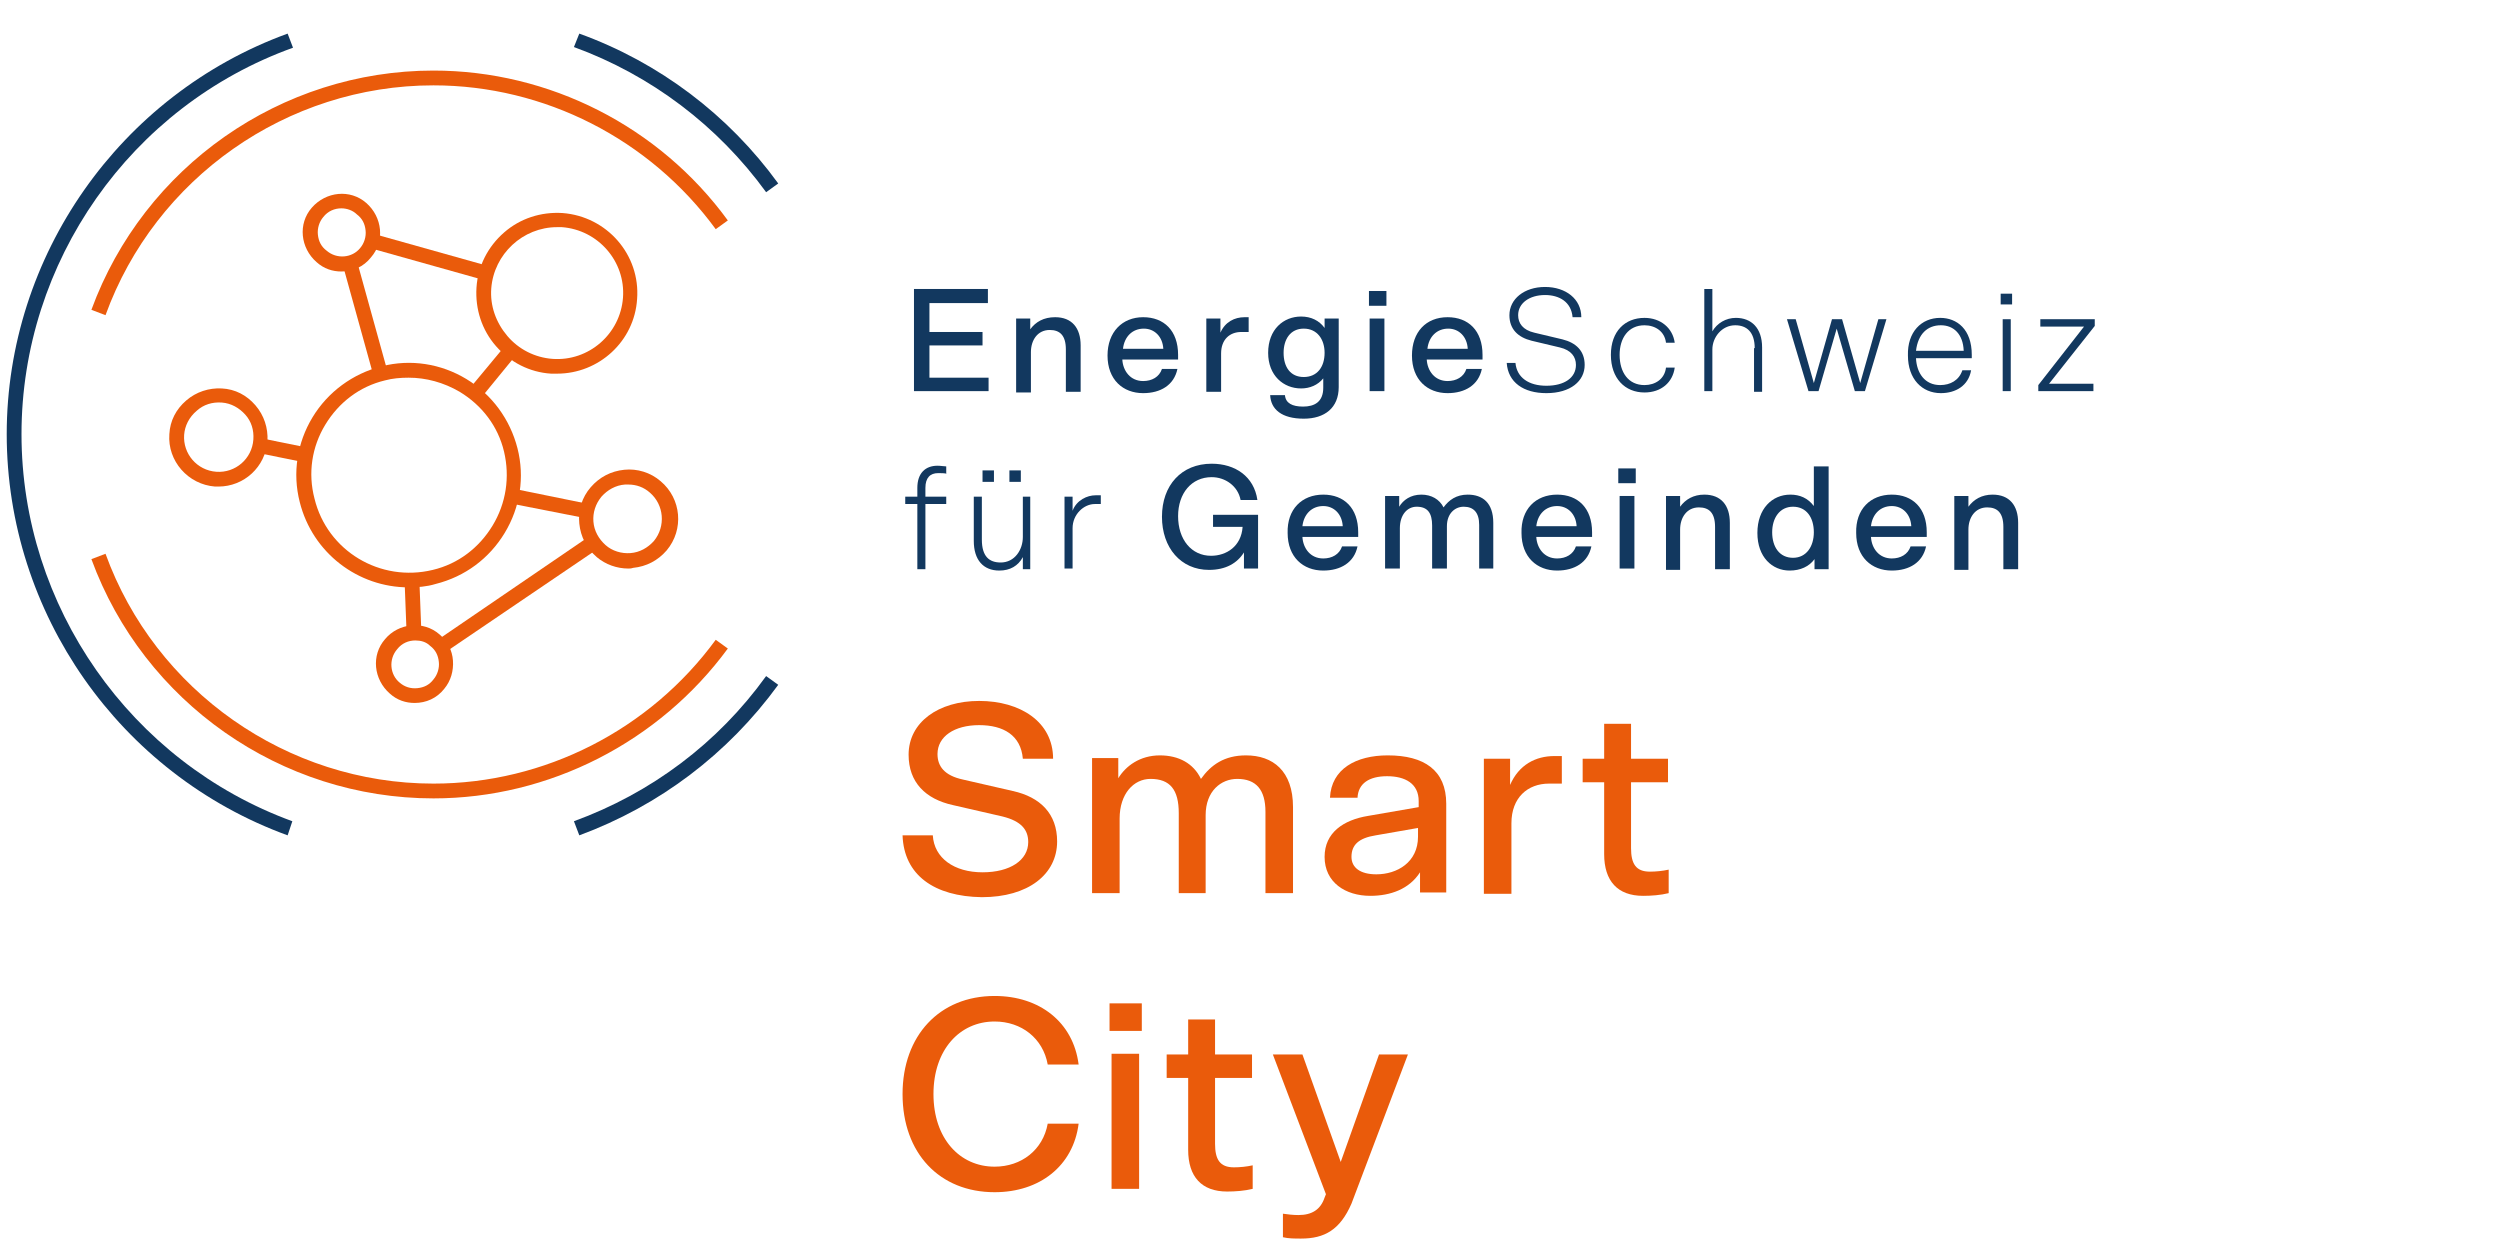 <svg width="372px" height="186px" viewBox="0 0 372 186" version="1.1" xmlns="http://www.w3.org/2000/svg">
<style type="text/css">
	.st0{fill-rule:evenodd;clip-rule:evenodd;fill:#EA5B0B;}
	.st1{fill-rule:evenodd;clip-rule:evenodd;fill:#12385F;}
</style>
<g>
	<path id="Fill-1" class="st0" d="M134.3,124.3h4.5c0.2,3.4,3.2,5.5,7.4,5.5c4.1,0,6.8-1.8,6.8-4.5c0-1.8-1-3.1-3.8-3.8l-7.4-1.7
		c-4.1-0.9-6.6-3.4-6.6-7.5c0-4.8,4.4-8,10.5-8c6.1,0,11,3.1,11,8.6h-4.5c-0.3-3.5-2.9-5-6.5-5c-3.7,0-6.2,1.7-6.2,4.3
		c0,1.8,1,3.2,3.8,3.8l7.4,1.7c4.1,0.9,6.6,3.4,6.6,7.5c0,4.9-4.3,8.3-11.2,8.3C139,133.4,134.5,130.2,134.3,124.3"/>
	<path id="Fill-2" class="st0" d="M192.3,132.9h-4v-12.1c0-3.3-1.4-4.9-4.2-4.9c-2.4,0-4.7,1.8-4.7,5.4v11.6h-4v-11.9
		c0-3.5-1.3-5.1-4.2-5.1c-2.5,0-4.6,2.2-4.6,5.9v11.1h-4.1v-20.1h3.9v3c1.1-1.8,3.2-3.4,6.2-3.4c2.8,0,5,1.2,6.1,3.5
		c1.5-2.1,3.5-3.5,6.7-3.5c4,0,7,2.3,7,7.7V132.9"/>
	<path id="Fill-3" class="st0" d="M211,124.5v-1.3l-6.3,1.1c-2.5,0.4-3.6,1.4-3.6,3.2c0,1.6,1.3,2.6,3.7,2.6
		C207.9,130.1,211,128.3,211,124.5z M211.3,132.9v-3.1c-1.6,2.5-4.4,3.5-7.4,3.5c-3.7,0-6.8-2-6.8-5.8c0-3.6,2.8-5.5,6.5-6.1
		l7.5-1.3v-0.9c0-2.6-2-3.7-4.7-3.7s-4.3,1.1-4.4,3.2h-4.1c0.2-4.3,3.9-6.3,8.6-6.3c5.4,0,8.7,2.2,8.7,7.2v13.2H211.3L211.3,132.9z"
		/>
	<path id="Fill-4" class="st0" d="M232.5,116.6c-0.7,0-1.3,0-2,0c-3.2,0-5.6,2.1-5.6,5.9v10.5h-4.1v-20.1h3.9v3.9
		c1.3-3,3.8-4.3,6.6-4.3c0.2,0,0.6,0,1.1,0V116.6"/>
	<path id="Fill-5" class="st0" d="M235.4,112.9h3.3v-5.2h4v5.2h5.5v3.5h-5.5v9.8c0,2.3,0.7,3.5,2.8,3.5c0.9,0,1.9-0.1,2.8-0.3v3.5
		c-1.2,0.3-2.6,0.4-3.8,0.4c-3.8,0-5.8-2.2-5.8-6.2v-10.7h-3.2V112.9"/>
	<path id="Fill-6" class="st0" d="M148,173.6c4,0,7.2-2.5,7.9-6.4h4.6c-0.8,6.3-5.8,10.2-12.5,10.2c-8.2,0-13.7-5.8-13.7-14.6
		c0-8.7,5.5-14.6,13.7-14.6c6.7,0,11.7,3.9,12.5,10.2h-4.6c-0.7-3.9-3.9-6.4-7.9-6.4c-5.2,0-9.1,4.2-9.1,10.8S142.8,173.6,148,173.6
		"/>
	<path id="Fill-7" class="st0" d="M165.4,176.9h4.1v-20.1h-4.1V176.9z M165.1,153.4h4.8v-4.1h-4.8V153.4z"/>
	<path id="Fill-8" class="st0" d="M173.5,156.9h3.3v-5.2h4v5.2h5.5v3.5h-5.5v9.8c0,2.3,0.7,3.5,2.8,3.5c0.9,0,1.9-0.1,2.8-0.3v3.5
		c-1.2,0.3-2.6,0.4-3.8,0.4c-3.8,0-5.8-2.2-5.8-6.2v-10.7h-3.2V156.9"/>
	<path id="Fill-9" class="st0" d="M193.6,184.3c-0.9,0-1.9,0-2.7-0.2v-3.5c0.7,0.1,1.5,0.2,2.3,0.2c2,0,3.3-0.8,3.9-2.6l0.2-0.5
		l-7.9-20.8h4.4l5.7,16l5.7-16h4.3l-8.4,22.2C199.4,183,197.1,184.3,193.6,184.3"/>
</g>
<g>
	<polyline id="Fill-10" class="st1" points="136,43 147,43 147,45.1 138.3,45.1 138.3,49.4 146.2,49.4 146.2,51.4 138.3,51.4 
		138.3,56.2 147.1,56.2 147.1,58.2 136,58.2 136,43 	"/>
	<path id="Fill-11" class="st1" d="M151.2,58.2V47.4h2.1V49c0.8-1.1,2-1.8,3.7-1.8c2.5,0,3.8,1.6,3.8,4.2v6.9h-2.2v-6.3
		c0-2.1-0.9-2.9-2.4-2.9c-1.8,0-2.8,1.5-2.8,3.3v6H151.2"/>
	<path id="Fill-12" class="st1" d="M173.1,51.9c-0.1-1.8-1.3-3-2.9-3c-1.7,0-2.9,1.2-3.1,3H173.1z M170.1,47.2c3.1,0,5.2,2,5.2,5.6
		v0.7H167c0.1,1.7,1.2,3.2,3.1,3.2c1.3,0,2.4-0.6,2.8-1.8h2.3c-0.5,2.4-2.5,3.6-5.1,3.6c-3,0-5.3-2-5.3-5.6
		C164.8,49.4,167,47.2,170.1,47.2L170.1,47.2z"/>
	<path id="Fill-13" class="st1" d="M185.8,49.4c-0.4,0-0.7,0-1.1,0c-1.7,0-3,1.1-3,3.2v5.7h-2.2V47.4h2.1v2.1
		c0.7-1.6,2.1-2.3,3.6-2.3c0.1,0,0.3,0,0.6,0V49.4"/>
	<path id="Fill-14" class="st1" d="M194,56.1c2,0,3.1-1.5,3.1-3.6c0-2-1.1-3.6-3.1-3.6c-2,0-3,1.6-3,3.6C191,54.6,192,56.1,194,56.1
		z M199.2,57.6c0,3.1-2.1,4.7-5.2,4.7c-3.3,0-4.9-1.4-5-3.5h2.2c0.1,1.2,1.1,1.7,2.7,1.7c1.7,0,3-0.7,3-2.8v-1.4
		c-0.8,1-2,1.5-3.3,1.5c-2.6,0-4.9-1.9-4.9-5.3c0-3.5,2.3-5.4,4.9-5.4c1.5,0,2.7,0.6,3.5,1.7v-1.4h2.1V57.6L199.2,57.6z"/>
	<path id="Fill-15" class="st1" d="M203.8,58.2h2.2V47.4h-2.2V58.2z M203.7,45.5h2.6v-2.2h-2.6V45.5z"/>
	<path id="Fill-16" class="st1" d="M218.4,51.9c-0.1-1.8-1.3-3-2.9-3c-1.7,0-2.9,1.2-3.1,3H218.4z M215.4,47.2c3.1,0,5.2,2,5.2,5.6
		v0.7h-8.3c0.1,1.7,1.2,3.2,3.1,3.2c1.3,0,2.4-0.6,2.8-1.8h2.3c-0.5,2.4-2.5,3.6-5.1,3.6c-3,0-5.3-2-5.3-5.6
		C210.1,49.4,212.2,47.2,215.4,47.2L215.4,47.2z"/>
	<path id="Fill-17" class="st1" d="M224.2,54h1.3c0.2,2.2,2,3.4,4.6,3.4c2.7,0,4.4-1.2,4.4-3.1c0-1.2-0.7-2.2-2.4-2.6l-4.2-1
		c-2-0.5-3.3-1.7-3.3-3.8c0-2.4,2.2-4.2,5.3-4.2c3.1,0,5.4,1.8,5.4,4.5h-1.3c-0.2-2.3-2-3.3-4.1-3.3c-2.3,0-4,1.2-4,3
		c0,1.2,0.7,2.2,2.4,2.6l4.2,1c2,0.5,3.3,1.7,3.3,3.8c0,2.4-2.1,4.2-5.7,4.2C226.7,58.5,224.4,56.9,224.2,54"/>
	<path id="Fill-18" class="st1" d="M244.7,57.3c1.6,0,3-0.9,3.2-2.6h1.3c-0.3,2.2-2,3.7-4.5,3.7c-2.9,0-5-2.1-5-5.6
		c0-3.5,2.1-5.5,5-5.5c2.4,0,4.2,1.5,4.5,3.7h-1.3c-0.2-1.7-1.6-2.6-3.2-2.6c-2.4,0-3.7,1.9-3.7,4.4C241,55.4,242.3,57.3,244.7,57.3
		"/>
	<path id="Fill-19" class="st1" d="M261.1,51.8c0-2.4-1.2-3.4-2.9-3.4c-2,0-3.4,1.8-3.4,3.6v6.2h-1.2V43h1.2v6.3c0.7-1.2,2-2,3.5-2
		c2.3,0,3.9,1.5,3.9,4.4v6.6h-1.2V51.8"/>
	<polyline id="Fill-20" class="st1" points="270.6,58.2 269.1,58.2 265.9,47.5 267.2,47.5 269.9,57 272.6,47.5 274.1,47.5 276.8,57 
		279.5,47.5 280.7,47.5 277.5,58.2 276,58.2 273.3,48.9 270.6,58.2 	"/>
	<path id="Fill-21" class="st1" d="M292.2,52.2c-0.1-2.5-1.5-3.8-3.4-3.8c-2,0-3.4,1.3-3.7,3.8H292.2z M288.7,47.3
		c2.5,0,4.7,1.7,4.7,5.5c0,0.1,0,0.3,0,0.5h-8.3c0.1,2.2,1.3,4,3.6,4c1.5,0,2.8-0.7,3.3-2.2h1.3c-0.4,2.3-2.3,3.4-4.5,3.4
		c-2.8,0-4.9-2.1-4.9-5.6C283.8,49.4,285.9,47.3,288.7,47.3L288.7,47.3z"/>
	<path id="Fill-22" class="st1" d="M298,58.2h1.2V47.5H298V58.2z M297.7,45.3h1.7v-1.6h-1.7V45.3z"/>
	<polyline id="Fill-23" class="st1" points="311.7,47.5 311.7,48.5 304.9,57.1 311.5,57.1 311.5,58.2 303.3,58.2 303.3,57.3 
		310.1,48.6 303.6,48.6 303.6,47.5 311.7,47.5 	"/>
	<path id="Fill-24" class="st1" d="M140.9,70.5c-0.3-0.1-0.9-0.1-1.3-0.1c-1.2,0-1.9,0.7-1.9,2.2v1.3h3.1V75h-3.1v9.7h-1.2V75h-1.8
		v-1.1h1.8v-1.3c0-2.2,1.2-3.3,3-3.3c0.5,0,1,0.1,1.3,0.1V70.5"/>
	<path id="Fill-25" class="st1" d="M150.2,71.7h1.7V70h-1.7V71.7z M146.2,71.7h1.7V70h-1.7V71.7z M153.3,73.9v10.8h-1.1v-1.8
		c-0.7,1.3-1.9,2-3.5,2c-2.4,0-3.8-1.6-3.8-4.4v-6.6h1.2v6.4c0,2.5,1.1,3.4,2.8,3.4c2.1,0,3.3-1.9,3.3-3.8v-6H153.3L153.3,73.9z"/>
	<path id="Fill-26" class="st1" d="M163.8,75c-0.4,0-0.6,0-0.9,0c-1.6,0-3.3,1.5-3.3,3.6v6h-1.2V73.9h1.2V76
		c0.6-1.6,2.2-2.3,3.4-2.3c0.2,0,0.4,0,0.8,0V75"/>
	<path id="Fill-27" class="st1" d="M180.6,76.6h6.6v8h-2.1v-2.4c-1,1.6-2.7,2.6-5.2,2.6c-4.2,0-7-3.3-7-7.9c0-4.7,2.9-7.9,7.4-7.9
		c3.5,0,6.3,1.9,6.8,5.4h-2.5c-0.4-2.1-2.3-3.4-4.3-3.4c-3,0-5,2.4-5,5.8c0,3.5,2,5.9,4.9,5.9c2.3,0,4.5-1.4,4.7-4.3h-4.4V76.6"/>
	<path id="Fill-28" class="st1" d="M199.8,78.3c-0.1-1.8-1.3-3-2.9-3c-1.7,0-2.9,1.2-3.1,3H199.8z M196.9,73.6c3.1,0,5.2,2,5.2,5.6
		v0.7h-8.3c0.1,1.7,1.2,3.2,3.1,3.2c1.3,0,2.4-0.6,2.8-1.8h2.3c-0.5,2.4-2.5,3.6-5.1,3.6c-3,0-5.3-2-5.3-5.6
		C191.5,75.8,193.7,73.6,196.9,73.6L196.9,73.6z"/>
	<path id="Fill-29" class="st1" d="M222.3,84.6h-2.2v-6.5c0-1.8-0.8-2.7-2.3-2.7c-1.3,0-2.5,1-2.5,2.9v6.3h-2.2v-6.4
		c0-1.9-0.7-2.8-2.3-2.8c-1.4,0-2.5,1.2-2.5,3.2v6h-2.2V73.8h2.1v1.6c0.6-1,1.7-1.8,3.3-1.8c1.5,0,2.7,0.7,3.3,1.9
		c0.8-1.1,1.9-1.9,3.6-1.9c2.2,0,3.8,1.2,3.8,4.2V84.6"/>
	<path id="Fill-30" class="st1" d="M234.6,78.3c-0.1-1.8-1.3-3-2.9-3c-1.7,0-2.9,1.2-3.1,3H234.6z M231.7,73.6c3.1,0,5.2,2,5.2,5.6
		v0.7h-8.3c0.1,1.7,1.2,3.2,3.1,3.2c1.3,0,2.4-0.6,2.8-1.8h2.3c-0.5,2.4-2.5,3.6-5.1,3.6c-3,0-5.3-2-5.3-5.6
		C226.3,75.8,228.5,73.6,231.7,73.6L231.7,73.6z"/>
	<path id="Fill-31" class="st1" d="M241,84.6h2.2V73.8H241V84.6z M240.8,71.9h2.6v-2.2h-2.6V71.9z"/>
	<path id="Fill-32" class="st1" d="M247.9,84.6V73.8h2.1v1.6c0.8-1.1,2-1.8,3.6-1.8c2.5,0,3.8,1.6,3.8,4.2v6.9h-2.2v-6.3
		c0-2.1-0.9-2.9-2.4-2.9c-1.8,0-2.8,1.5-2.8,3.3v6H247.9"/>
	<path id="Fill-33" class="st1" d="M263.7,79.2c0,2.2,1.1,3.8,3.1,3.8c2,0,3.1-1.7,3.1-3.8c0-2.2-1.1-3.8-3.1-3.8
		C264.8,75.4,263.7,77.1,263.7,79.2z M269.9,75.3v-5.9h2.2v15.3h-2.1v-1.5c-0.8,1.1-2.1,1.7-3.7,1.7c-2.6,0-4.8-2-4.8-5.6
		c0-3.6,2.2-5.7,4.9-5.7C267.8,73.6,269,74.1,269.9,75.3L269.9,75.3z"/>
	<path id="Fill-34" class="st1" d="M284.4,78.3c-0.1-1.8-1.3-3-2.9-3c-1.7,0-2.9,1.2-3.1,3H284.4z M281.5,73.6c3.1,0,5.2,2,5.2,5.6
		v0.7h-8.3c0.1,1.7,1.2,3.2,3.1,3.2c1.3,0,2.4-0.6,2.8-1.8h2.3c-0.5,2.4-2.5,3.6-5.1,3.6c-3,0-5.3-2-5.3-5.6
		C276.1,75.8,278.3,73.6,281.5,73.6L281.5,73.6z"/>
	<path id="Fill-35" class="st1" d="M290.8,84.6V73.8h2.1v1.6c0.8-1.1,2-1.8,3.6-1.8c2.5,0,3.8,1.6,3.8,4.2v6.9h-2.2v-6.3
		c0-2.1-0.9-2.9-2.4-2.9c-1.8,0-2.8,1.5-2.8,3.3v6H290.8"/>
</g>
<g>
	<path id="Fill-36" class="st0" d="M64.5,118.8c-22.7,0-43.1-14.3-50.9-35.6l2.1-0.8c7.4,20.4,27,34.2,48.8,34.2
		c16.5,0,32.2-8,42-21.4l1.8,1.3C98.1,110.4,81.7,118.8,64.5,118.8"/>
	<path id="Fill-37" class="st0" d="M15.7,46.9l-2.1-0.8c7.8-21.3,28.2-35.6,50.9-35.6c17.2,0,33.6,8.3,43.8,22.3l-1.8,1.3
		c-9.8-13.4-25.5-21.4-42-21.4C42.7,12.7,23.1,26.5,15.7,46.9"/>
	<path id="Fill-38" class="st1" d="M42.8,124.3C17.8,115.2,1,91.2,1,64.6C1,38.1,17.8,14.1,42.8,5l0.8,2.1
		C19.4,15.8,3.2,39,3.2,64.6s16.2,48.8,40.3,57.6L42.8,124.3"/>
	<path id="Fill-39" class="st1" d="M86.2,124.3l-0.8-2.1c11.5-4.2,21.4-11.6,28.6-21.6l1.8,1.3C108.3,112.2,98.1,119.9,86.2,124.3"
		/>
	<path id="Fill-40" class="st1" d="M114,28.6c-7.2-9.9-17.1-17.4-28.6-21.6L86.2,5c11.9,4.3,22.2,12.1,29.6,22.3L114,28.6"/>
	<polyline id="Fill-41" class="st0" points="71.5,59.3 69.8,57.9 75.2,51.4 76.9,52.7 71.5,59.3 	"/>
	<polyline id="Fill-42" class="st0" points="55.6,56 51,39.4 53.1,38.8 57.7,55.4 55.6,56 	"/>
	<polyline id="Fill-43" class="st0" points="60.5,94.2 60.2,86.4 62.4,86.3 62.7,94.1 60.5,94.2 	"/>
	<polyline id="Fill-44" class="st0" points="66.2,97.1 65,95.3 87.7,79.8 88.9,81.7 66.2,97.1 	"/>
	<polyline id="Fill-45" class="st0" points="87.1,77.1 75.9,74.9 76.3,72.7 87.6,75 87.1,77.1 	"/>
	<polyline id="Fill-46" class="st0" points="45.3,68.8 38.4,67.4 38.8,65.2 45.7,66.6 45.3,68.8 	"/>
	<polyline id="Fill-47" class="st0" points="72.1,41.7 55,36.9 55.6,34.8 72.7,39.6 72.1,41.7 	"/>
	<path id="Fill-48" class="st0" d="M50.8,31c-1,0-2,0.4-2.7,1.3c-0.6,0.7-0.9,1.7-0.8,2.6c0.1,1,0.5,1.8,1.3,2.4
		c1.5,1.3,3.8,1.1,5-0.4c0.6-0.7,0.9-1.7,0.8-2.6c-0.1-1-0.5-1.8-1.3-2.4C52.5,31.3,51.6,31,50.8,31z M50.8,40.4
		c-1.3,0-2.6-0.4-3.7-1.4c-2.4-2.1-2.8-5.7-0.7-8.1c2.1-2.4,5.7-2.8,8.1-0.7c2.4,2.1,2.8,5.7,0.7,8.1C54.1,39.7,52.5,40.4,50.8,40.4
		L50.8,40.4z"/>
	<path id="Fill-49" class="st0" d="M27.4,64.7c-0.2,2.8,1.9,5.3,4.8,5.5c2.8,0.2,5.3-1.9,5.5-4.8c0.1-1.4-0.3-2.7-1.2-3.7
		c-0.9-1-2.1-1.7-3.5-1.8c-1.4-0.1-2.7,0.3-3.7,1.2C28.1,62.1,27.5,63.4,27.4,64.7z M32.5,72.4c-0.2,0-0.3,0-0.5,0
		c-4-0.3-7.1-3.8-6.8-7.8c0.1-2,1-3.7,2.5-5c1.5-1.3,3.4-1.9,5.3-1.8c2,0.1,3.7,1,5,2.5c1.3,1.5,1.9,3.4,1.8,5.3
		C39.5,69.5,36.3,72.4,32.5,72.4L32.5,72.4z"/>
	<path id="Fill-50" class="st0" d="M82.9,33.8c-5.1,0-9.4,4-9.8,9.1c-0.2,2.6,0.7,5.1,2.4,7.1c1.7,2,4.1,3.2,6.7,3.4
		c5.4,0.4,10.1-3.7,10.5-9.1c0.4-5.4-3.7-10.1-9.1-10.5C83.4,33.8,83.1,33.8,82.9,33.8z M82.9,55.6c-0.3,0-0.6,0-0.9,0
		c-3.2-0.2-6.1-1.7-8.2-4.1c-2.1-2.4-3.1-5.5-2.9-8.7c0.2-3.2,1.7-6.1,4.1-8.2c2.4-2.1,5.5-3.1,8.7-2.9c6.6,0.5,11.6,6.2,11.1,12.8
		C94.4,50.8,89.1,55.6,82.9,55.6L82.9,55.6z"/>
	<path id="Fill-51" class="st0" d="M61.8,95.3c-1,0-2,0.4-2.7,1.3c-1.3,1.5-1.1,3.8,0.4,5c0.7,0.6,1.6,0.9,2.6,0.8
		c1-0.1,1.8-0.5,2.4-1.3c0.6-0.7,0.9-1.7,0.8-2.6c-0.1-1-0.5-1.8-1.3-2.4C63.4,95.5,62.6,95.3,61.8,95.3z M61.7,104.6
		c-1.3,0-2.6-0.4-3.7-1.4c-2.4-2.1-2.8-5.7-0.7-8.1c2-2.4,5.7-2.8,8.1-0.7c1.2,1,1.9,2.4,2,3.9c0.1,1.5-0.3,3-1.3,4.2
		C65,103.9,63.4,104.6,61.7,104.6L61.7,104.6z"/>
	<path id="Fill-52" class="st0" d="M93.5,72.1c-0.1,0-0.3,0-0.5,0c-1.4,0.1-2.6,0.8-3.5,1.8c-0.9,1.1-1.3,2.4-1.2,3.7
		c0.1,1.4,0.8,2.6,1.8,3.5s2.4,1.3,3.7,1.2c1.4-0.1,2.6-0.8,3.5-1.8c1.8-2.2,1.5-5.4-0.6-7.2C95.8,72.5,94.7,72.1,93.5,72.1z
		 M93.5,84.6c-1.7,0-3.4-0.6-4.7-1.7c-1.5-1.3-2.4-3-2.6-5c-0.2-2,0.4-3.9,1.7-5.4c1.3-1.5,3-2.4,5-2.6c1.9-0.2,3.9,0.4,5.4,1.7
		c3.1,2.6,3.5,7.2,0.9,10.3v0c-1.3,1.5-3,2.4-5,2.6C93.9,84.6,93.7,84.6,93.5,84.6L93.5,84.6z"/>
	<path id="Fill-53" class="st0" d="M60.8,56.2c-1.2,0-2.4,0.1-3.5,0.4c-3.8,0.9-6.9,3.3-8.9,6.6c-2,3.3-2.6,7.2-1.6,11
		c1.9,7.8,9.8,12.5,17.6,10.6c3.8-0.9,6.9-3.3,8.9-6.6c2-3.3,2.6-7.2,1.7-11c-0.9-3.8-3.3-6.9-6.6-8.9C66,56.9,63.4,56.2,60.8,56.2z
		 M60.8,87.4c-7.5,0-14.3-5.1-16.2-12.7c-1.1-4.3-0.4-8.8,1.9-12.6c2.3-3.8,6-6.5,10.3-7.6c4.3-1.1,8.8-0.4,12.6,1.9
		c3.8,2.3,6.5,6,7.6,10.3c1.1,4.3,0.4,8.8-1.9,12.6c-2.3,3.8-5.9,6.5-10.3,7.6C63.5,87.3,62.1,87.4,60.8,87.4L60.8,87.4z"/>
</g>
</svg>
